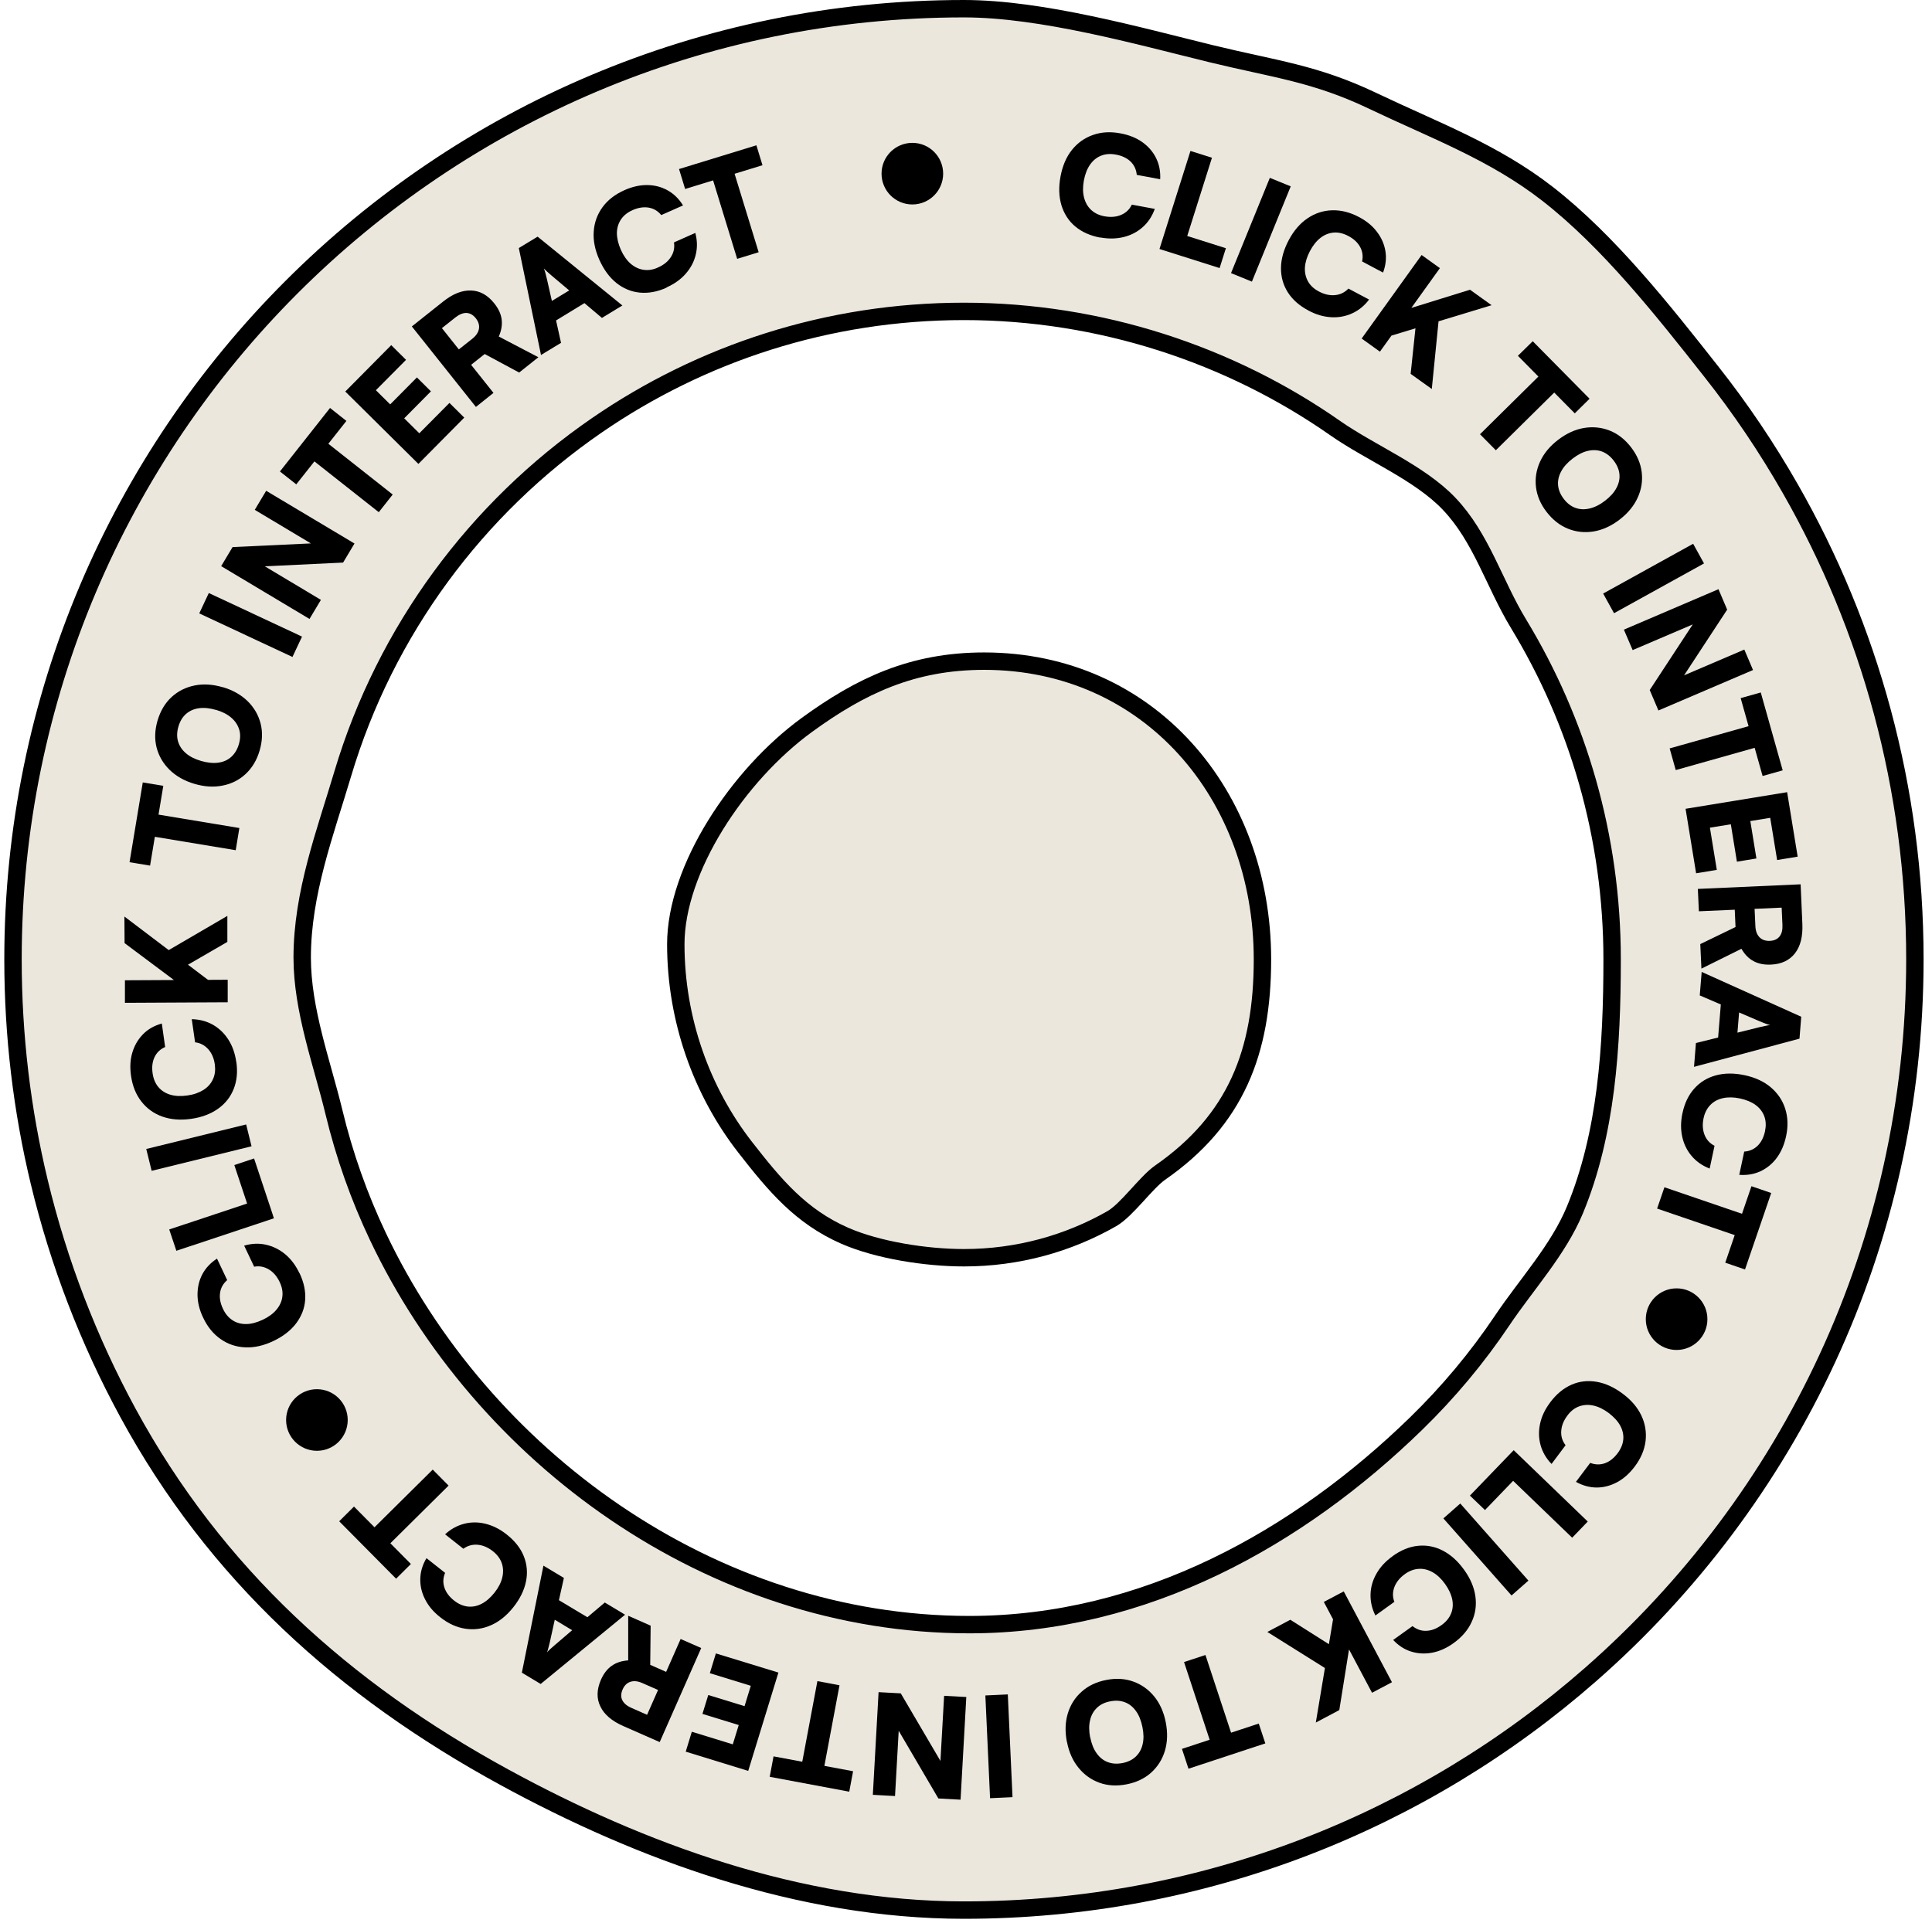 <svg width="222" height="221" viewBox="0 0 222 221" fill="none" xmlns="http://www.w3.org/2000/svg">
<g clip-path="url(#clip0_521_312)">
<path d="M110.764 1C50.414 1 1.494 49.92 1.494 110.27C1.494 119.07 2.534 127.63 4.504 135.83C6.754 145.2 10.204 154.1 14.684 162.36C24.744 180.88 39.494 194.2 57.994 204.29C73.514 212.76 91.834 219.54 110.764 219.54C138.354 219.54 163.554 209.32 182.784 192.45C205.624 172.42 220.034 143.03 220.034 110.27C220.034 90.59 214.834 72.12 205.724 56.18C203.024 51.45 199.984 46.94 196.624 42.69C191.124 35.71 184.844 27.74 177.824 22.28C171.644 17.47 164.874 15 157.734 11.59C151.094 8.42 146.464 7.95 139.164 6.17C130.824 4.13 119.714 1 110.754 1H110.764ZM111.394 186.73C81.654 186.73 55.364 167.32 43.424 142.12C41.274 137.59 39.574 132.81 38.374 127.83C37.014 122.2 34.724 116.11 34.724 110.06C34.724 102.65 37.374 95.7 39.384 88.94C44.294 72.48 54.744 58.41 68.574 48.89C80.564 40.63 95.104 35.79 110.764 35.79C126.424 35.79 141.354 40.76 153.444 49.22C157.474 52.04 163.094 54.32 166.484 57.87C170.224 61.78 171.664 67.03 174.484 71.68C181.314 82.93 185.244 96.14 185.244 110.27C185.244 120.34 184.594 130.29 180.974 139.05C179.074 143.65 175.374 147.66 172.634 151.74C169.744 156.05 166.414 160.03 162.704 163.64C149.284 176.7 131.594 186.73 111.384 186.73H111.394Z" fill="#EBE7DD" stroke="black" stroke-width="2"/>
<path d="M113.084 75.99C132.024 75.99 145.064 91.33 145.064 110.27C145.064 120.91 141.994 128.74 133.304 134.78C131.694 135.9 129.474 139.09 127.754 140.07C122.744 142.93 116.944 144.56 110.774 144.56C106.374 144.56 100.834 143.68 97.064 142.03C92.014 139.81 89.044 136.25 85.624 131.86C80.614 125.43 77.654 117.17 77.654 108.53C77.654 99.89 84.754 89.12 92.714 83.32C98.884 78.83 104.824 75.99 113.094 75.99H113.084Z" fill="#EBE7DD" stroke="black" stroke-width="2"/>
<path d="M126.423 27.31C125.263 27.09 124.303 26.66 123.543 26.02C122.783 25.38 122.263 24.56 121.963 23.58C121.673 22.6 121.633 21.5 121.863 20.27C122.093 19.06 122.523 18.04 123.173 17.23C123.823 16.42 124.623 15.85 125.593 15.51C126.553 15.17 127.613 15.11 128.763 15.33C129.733 15.51 130.573 15.85 131.263 16.34C131.953 16.83 132.483 17.44 132.843 18.17C133.203 18.9 133.363 19.71 133.313 20.6L130.623 20.1C130.563 19.48 130.323 18.97 129.913 18.57C129.493 18.17 128.933 17.9 128.233 17.77C127.603 17.65 127.033 17.69 126.533 17.89C126.023 18.09 125.603 18.43 125.263 18.91C124.923 19.39 124.683 20.01 124.543 20.75C124.413 21.47 124.413 22.12 124.563 22.7C124.713 23.28 124.983 23.76 125.383 24.13C125.783 24.5 126.293 24.75 126.913 24.86C127.623 24.99 128.263 24.94 128.823 24.7C129.383 24.46 129.793 24.07 130.053 23.52L132.693 24.01C132.393 24.84 131.943 25.54 131.323 26.09C130.703 26.65 129.973 27.03 129.133 27.24C128.293 27.45 127.383 27.47 126.413 27.29L126.423 27.31Z" fill="black"/>
<path d="M139.262 18.13L135.702 29.4L133.232 28.62L136.792 17.35L139.262 18.13ZM133.672 28.76L134.392 26.48L140.862 28.53L140.142 30.81L133.672 28.76Z" fill="black"/>
<path d="M148.313 21.42L143.853 32.37L141.453 31.39L145.913 20.44L148.313 21.42Z" fill="black"/>
<path d="M150.334 35.68C149.294 35.13 148.504 34.43 147.974 33.59C147.444 32.75 147.184 31.82 147.194 30.79C147.204 29.77 147.504 28.7 148.084 27.6C148.664 26.51 149.384 25.67 150.244 25.09C151.104 24.51 152.044 24.2 153.064 24.17C154.084 24.14 155.104 24.39 156.144 24.94C157.024 25.4 157.714 25.97 158.224 26.65C158.744 27.33 159.064 28.07 159.194 28.87C159.324 29.67 159.234 30.49 158.924 31.33L156.514 30.05C156.644 29.44 156.564 28.89 156.284 28.38C156.004 27.87 155.554 27.45 154.924 27.12C154.354 26.82 153.804 26.69 153.264 26.73C152.724 26.77 152.214 26.97 151.744 27.33C151.274 27.69 150.864 28.21 150.514 28.87C150.174 29.52 149.984 30.14 149.944 30.74C149.914 31.34 150.034 31.87 150.304 32.35C150.574 32.83 150.994 33.21 151.544 33.5C152.184 33.84 152.804 33.98 153.414 33.92C154.014 33.86 154.524 33.61 154.944 33.17L157.314 34.43C156.784 35.14 156.144 35.66 155.384 36.01C154.624 36.36 153.814 36.51 152.954 36.46C152.084 36.41 151.214 36.16 150.344 35.69L150.334 35.68Z" fill="black"/>
<path d="M165.453 30.82L158.563 40.42L156.463 38.91L163.353 29.31L165.453 30.82ZM171.393 35.08L158.843 38.89L161.113 35.72L168.913 33.3L171.393 35.08ZM162.663 37.57L165.323 36.69L164.523 44.71L162.093 42.97L162.663 37.58V37.57Z" fill="black"/>
<path d="M179.402 44.32L171.882 51.75L170.062 49.91L177.582 42.48L179.402 44.32ZM174.412 40.9L176.122 39.22L182.652 45.83L180.952 47.51L174.422 40.9H174.412Z" fill="black"/>
<path d="M186.104 59.72C185.154 60.45 184.154 60.91 183.134 61.08C182.104 61.25 181.124 61.15 180.174 60.77C179.234 60.39 178.414 59.75 177.714 58.84C177.014 57.94 176.614 56.98 176.494 55.98C176.374 54.98 176.534 54 176.964 53.06C177.394 52.12 178.084 51.28 179.044 50.55C179.994 49.82 180.994 49.36 182.014 49.19C183.034 49.02 184.024 49.12 184.964 49.49C185.904 49.86 186.714 50.5 187.414 51.4C188.114 52.31 188.524 53.27 188.644 54.27C188.764 55.27 188.614 56.25 188.184 57.19C187.754 58.14 187.064 58.98 186.114 59.71L186.104 59.72ZM184.434 57.55C185.034 57.09 185.474 56.6 185.744 56.08C186.024 55.56 186.134 55.03 186.084 54.5C186.034 53.97 185.814 53.45 185.424 52.94C185.034 52.43 184.584 52.09 184.084 51.9C183.574 51.71 183.034 51.69 182.464 51.82C181.884 51.95 181.304 52.25 180.704 52.71C180.104 53.17 179.664 53.66 179.384 54.19C179.104 54.71 178.984 55.25 179.034 55.78C179.084 56.32 179.304 56.84 179.694 57.35C180.084 57.86 180.534 58.2 181.044 58.38C181.554 58.56 182.094 58.58 182.674 58.44C183.254 58.3 183.844 58.01 184.434 57.55Z" fill="black"/>
<path d="M195.803 64.76L185.463 70.48L184.213 68.22L194.553 62.5L195.803 64.76Z" fill="black"/>
<path d="M187.604 74.72L186.594 72.37L197.464 67.72L198.464 70.07L192.724 78.82L192.414 78.09L200.434 74.66L201.434 77.01L190.564 81.66L189.564 79.31L195.294 70.57L195.604 71.3L187.604 74.72Z" fill="black"/>
<path d="M202.734 85.64L192.554 88.51L191.854 86.02L202.034 83.15L202.734 85.64ZM200.014 80.24L202.324 79.59L204.844 88.54L202.534 89.19L200.014 80.24Z" fill="black"/>
<path d="M194.894 100.37L193.684 92.96L205.354 91.05L206.564 98.46L204.204 98.85L203.294 93.29L204.074 93.89L201.124 94.37L201.824 98.67L199.584 99.04L198.884 94.74L195.814 95.24L196.364 94.42L197.274 99.98L194.914 100.37H194.894Z" fill="black"/>
<path d="M195.214 104.75L195.094 102.17L206.904 101.64L207.104 106.2C207.164 107.64 206.884 108.76 206.254 109.57C205.624 110.38 204.694 110.82 203.474 110.87C202.704 110.9 202.044 110.77 201.494 110.47C200.934 110.17 200.474 109.7 200.104 109.05L195.504 111.33L195.374 108.51L199.424 106.55L199.334 104.56L195.204 104.74L195.214 104.75ZM204.724 104.32L201.614 104.46L201.704 106.42C201.724 106.98 201.884 107.42 202.174 107.72C202.464 108.02 202.864 108.16 203.364 108.14C203.864 108.12 204.234 107.95 204.484 107.63C204.734 107.32 204.844 106.87 204.814 106.3L204.724 104.32Z" fill="black"/>
<path d="M195.314 114.4L195.534 111.71L206.974 116.86L206.774 119.38L194.654 122.62L194.874 119.88L197.424 119.25L197.734 115.45L195.314 114.41V114.4ZM202.284 117.42L199.834 116.37L199.644 118.69L202.224 118.05C202.434 118 202.644 117.96 202.864 117.91C203.084 117.86 203.264 117.83 203.404 117.82C203.264 117.79 203.094 117.73 202.894 117.66C202.694 117.59 202.484 117.5 202.284 117.41V117.42Z" fill="black"/>
<path d="M193.322 127.97C193.562 126.81 194.022 125.86 194.682 125.12C195.342 124.38 196.172 123.87 197.162 123.6C198.152 123.33 199.252 123.32 200.472 123.58C201.682 123.84 202.682 124.3 203.472 124.97C204.262 125.64 204.822 126.46 205.132 127.43C205.442 128.4 205.482 129.46 205.232 130.6C205.022 131.57 204.672 132.39 204.162 133.08C203.652 133.77 203.032 134.27 202.292 134.62C201.552 134.96 200.742 135.1 199.852 135.03L200.422 132.36C201.042 132.32 201.552 132.09 201.972 131.68C202.382 131.27 202.662 130.72 202.812 130.02C202.942 129.4 202.922 128.83 202.732 128.31C202.542 127.79 202.212 127.37 201.742 127.01C201.262 126.66 200.662 126.41 199.922 126.25C199.202 126.1 198.552 126.09 197.972 126.22C197.392 126.35 196.902 126.61 196.522 127.01C196.142 127.4 195.882 127.91 195.752 128.52C195.602 129.23 195.642 129.86 195.862 130.43C196.082 131 196.472 131.42 197.012 131.69L196.452 134.31C195.622 133.99 194.942 133.52 194.402 132.89C193.862 132.26 193.492 131.52 193.302 130.67C193.112 129.82 193.122 128.92 193.322 127.95V127.97Z" fill="black"/>
<path d="M200.414 142.33L190.414 138.91L191.254 136.46L201.254 139.88L200.414 142.33ZM201.254 136.34L203.524 137.12L200.514 145.91L198.244 145.13L201.254 136.34Z" fill="black"/>
<path d="M34.415 146.32C34.925 147.39 35.135 148.42 35.065 149.41C34.995 150.4 34.635 151.3 34.015 152.12C33.395 152.93 32.525 153.61 31.395 154.14C30.275 154.67 29.205 154.91 28.165 154.86C27.125 154.81 26.195 154.5 25.355 153.91C24.515 153.33 23.845 152.51 23.345 151.45C22.915 150.56 22.705 149.68 22.695 148.83C22.695 147.98 22.865 147.19 23.245 146.47C23.625 145.75 24.185 145.15 24.935 144.66L26.105 147.13C25.635 147.54 25.365 148.03 25.285 148.61C25.205 149.19 25.315 149.79 25.625 150.44C25.895 151.02 26.265 151.45 26.725 151.75C27.185 152.05 27.705 152.19 28.295 152.18C28.885 152.18 29.525 152 30.205 151.68C30.865 151.37 31.395 150.98 31.775 150.52C32.155 150.06 32.385 149.56 32.445 149.02C32.515 148.48 32.405 147.92 32.135 147.35C31.825 146.7 31.405 146.21 30.885 145.9C30.365 145.59 29.805 145.48 29.205 145.59L28.055 143.17C28.905 142.92 29.735 142.88 30.545 143.06C31.355 143.24 32.095 143.6 32.765 144.15C33.435 144.71 33.975 145.43 34.405 146.33L34.415 146.32Z" fill="black"/>
<path d="M19.445 141.31L30.655 137.58L31.475 140.03L20.265 143.76L19.445 141.31ZM31.335 139.59L29.065 140.35L26.925 133.91L29.195 133.15L31.335 139.59Z" fill="black"/>
<path d="M16.805 132.06L28.285 129.24L28.905 131.75L17.425 134.57L16.805 132.06Z" fill="black"/>
<path d="M27.155 122.04C27.325 123.21 27.215 124.26 26.845 125.18C26.475 126.1 25.875 126.86 25.035 127.45C24.195 128.04 23.165 128.43 21.935 128.6C20.715 128.77 19.615 128.68 18.635 128.33C17.655 127.98 16.855 127.39 16.235 126.59C15.615 125.79 15.215 124.8 15.055 123.64C14.915 122.66 14.965 121.76 15.215 120.95C15.465 120.13 15.875 119.44 16.445 118.86C17.015 118.28 17.735 117.88 18.595 117.64L18.975 120.34C18.405 120.59 18.005 120.98 17.755 121.51C17.505 122.04 17.435 122.65 17.535 123.36C17.625 123.99 17.845 124.52 18.195 124.94C18.545 125.36 19.005 125.65 19.565 125.82C20.125 125.99 20.785 126.02 21.535 125.91C22.265 125.81 22.875 125.59 23.385 125.27C23.885 124.95 24.255 124.53 24.475 124.03C24.705 123.53 24.765 122.97 24.685 122.35C24.585 121.63 24.335 121.05 23.925 120.59C23.525 120.14 23.015 119.87 22.415 119.8L22.035 117.14C22.915 117.16 23.725 117.37 24.445 117.77C25.165 118.18 25.765 118.75 26.235 119.48C26.705 120.21 27.005 121.06 27.145 122.04H27.155Z" fill="black"/>
<path d="M14.305 105.35L24.755 113.27L20.855 113.29L14.315 108.4L14.295 105.35H14.305ZM14.345 112.67L26.165 112.61V115.2L14.355 115.26V112.67H14.345ZM21.445 110.96L19.165 109.33L26.125 105.27V108.26L21.445 110.97V110.96Z" fill="black"/>
<path d="M17.245 99.49L14.885 99.1L16.405 89.93L18.765 90.32L17.245 99.49ZM17.075 93.44L27.505 95.17L27.085 97.72L16.655 95.99L17.075 93.44Z" fill="black"/>
<path d="M25.605 78.98C26.755 79.32 27.704 79.86 28.454 80.59C29.195 81.32 29.695 82.18 29.945 83.16C30.195 84.14 30.154 85.19 29.825 86.29C29.505 87.38 28.965 88.27 28.224 88.96C27.485 89.65 26.605 90.09 25.584 90.29C24.564 90.5 23.485 90.43 22.334 90.09C21.184 89.75 20.235 89.21 19.485 88.48C18.744 87.75 18.244 86.89 17.994 85.92C17.744 84.94 17.785 83.91 18.105 82.81C18.434 81.71 18.965 80.81 19.704 80.13C20.445 79.44 21.325 79 22.345 78.79C23.364 78.58 24.445 78.65 25.605 78.99V78.98ZM24.834 81.6C24.114 81.39 23.454 81.32 22.864 81.4C22.285 81.48 21.785 81.7 21.384 82.05C20.985 82.4 20.684 82.88 20.505 83.5C20.325 84.11 20.305 84.68 20.454 85.2C20.605 85.72 20.895 86.17 21.345 86.56C21.794 86.95 22.375 87.25 23.105 87.46C23.834 87.67 24.485 87.74 25.075 87.66C25.665 87.58 26.165 87.36 26.564 87C26.965 86.64 27.265 86.16 27.445 85.54C27.625 84.93 27.645 84.36 27.485 83.85C27.325 83.34 27.035 82.88 26.575 82.49C26.125 82.1 25.544 81.8 24.825 81.59L24.834 81.6Z" fill="black"/>
<path d="M23.994 68.16L34.705 73.17L33.605 75.51L22.895 70.5L23.994 68.16Z" fill="black"/>
<path d="M36.874 68.95L35.564 71.14L25.414 65.07L26.724 62.88L37.174 62.39L36.764 63.08L29.274 58.6L30.584 56.41L40.734 62.47L39.424 64.66L28.984 65.16L29.394 64.47L36.864 68.94L36.874 68.95Z" fill="black"/>
<path d="M34.044 55.67L32.164 54.19L37.924 46.89L39.804 48.38L34.044 55.67ZM36.824 50.29L45.124 56.84L43.524 58.87L35.224 52.32L36.824 50.29Z" fill="black"/>
<path d="M53.356 47.99L48.076 53.32L39.676 45L44.956 39.67L46.656 41.36L42.686 45.36L42.716 44.38L44.836 46.48L47.906 43.38L49.516 44.98L46.446 48.08L48.656 50.27L47.676 50.31L51.646 46.31L53.346 48L53.356 47.99Z" fill="black"/>
<path d="M56.704 45.16L54.684 46.77L47.324 37.52L50.894 34.68C52.014 33.78 53.094 33.35 54.124 33.39C55.154 33.42 56.044 33.92 56.804 34.88C57.284 35.48 57.564 36.09 57.644 36.72C57.724 37.35 57.614 38 57.314 38.68L61.864 41.06L59.654 42.82L55.694 40.69L54.134 41.93L56.714 45.17L56.704 45.16ZM50.784 37.72L52.724 40.16L54.264 38.94C54.704 38.59 54.964 38.21 55.034 37.79C55.104 37.38 54.984 36.98 54.674 36.58C54.364 36.19 54.004 35.99 53.604 35.97C53.204 35.96 52.784 36.13 52.334 36.48L50.784 37.71V37.72Z" fill="black"/>
<path d="M64.475 39.4L62.165 40.8L59.615 28.51L61.775 27.2L71.515 35.11L69.165 36.54L67.155 34.84L63.895 36.83L64.465 39.4H64.475ZM62.825 31.99L63.415 34.59L65.405 33.38L63.365 31.66C63.205 31.52 63.045 31.38 62.875 31.23C62.705 31.08 62.585 30.95 62.495 30.85C62.545 30.98 62.605 31.15 62.665 31.36C62.725 31.57 62.775 31.78 62.825 32V31.99Z" fill="black"/>
<path d="M76.605 33.06C75.525 33.54 74.495 33.73 73.505 33.63C72.515 33.53 71.625 33.16 70.825 32.52C70.025 31.88 69.375 30.99 68.865 29.85C68.365 28.72 68.145 27.64 68.225 26.6C68.295 25.56 68.635 24.64 69.235 23.81C69.835 22.99 70.675 22.34 71.745 21.86C72.645 21.46 73.525 21.26 74.375 21.27C75.225 21.28 76.005 21.48 76.715 21.88C77.425 22.27 78.015 22.85 78.485 23.61L75.985 24.72C75.585 24.24 75.105 23.96 74.525 23.86C73.955 23.77 73.345 23.86 72.685 24.15C72.105 24.41 71.655 24.77 71.355 25.22C71.055 25.67 70.895 26.19 70.885 26.78C70.885 27.37 71.035 28.01 71.335 28.7C71.635 29.37 72.005 29.9 72.455 30.3C72.905 30.69 73.405 30.93 73.945 31.01C74.485 31.09 75.045 31.01 75.615 30.74C76.275 30.45 76.775 30.04 77.095 29.53C77.425 29.02 77.535 28.46 77.445 27.86L79.895 26.77C80.125 27.62 80.145 28.46 79.945 29.27C79.755 30.08 79.365 30.81 78.795 31.46C78.225 32.11 77.485 32.64 76.575 33.04L76.605 33.06Z" fill="black"/>
<path d="M78.725 21.72L78.025 19.43L86.915 16.7L87.615 18.99L78.725 21.72ZM84.075 18.88L87.175 28.99L84.705 29.75L81.605 19.64L84.075 18.88Z" fill="black"/>
<path d="M178.145 161.16C178.855 160.22 179.665 159.55 180.585 159.15C181.505 158.75 182.465 158.65 183.465 158.82C184.475 158.99 185.475 159.45 186.475 160.2C187.465 160.94 188.175 161.78 188.615 162.72C189.055 163.66 189.205 164.64 189.085 165.65C188.955 166.66 188.545 167.63 187.835 168.57C187.235 169.36 186.565 169.96 185.815 170.36C185.065 170.76 184.285 170.97 183.475 170.97C182.665 170.97 181.865 170.75 181.085 170.32L182.725 168.14C183.305 168.36 183.865 168.37 184.415 168.18C184.965 167.98 185.445 167.6 185.875 167.03C186.255 166.52 186.475 165.99 186.525 165.45C186.575 164.91 186.455 164.38 186.175 163.86C185.895 163.34 185.445 162.86 184.845 162.4C184.255 161.96 183.675 161.68 183.085 161.55C182.505 161.42 181.955 161.46 181.435 161.65C180.925 161.84 180.475 162.19 180.105 162.7C179.665 163.28 179.435 163.87 179.395 164.48C179.355 165.09 179.525 165.63 179.895 166.11L178.285 168.26C177.665 167.63 177.255 166.91 177.025 166.11C176.805 165.31 176.785 164.49 176.965 163.64C177.145 162.79 177.535 161.97 178.135 161.18L178.145 161.16Z" fill="black"/>
<path d="M173.614 167.01L175.344 168.67L170.634 173.56L168.904 171.9L173.614 167.01ZM180.654 176.74L172.144 168.54L173.934 166.68L182.444 174.88L180.654 176.74Z" fill="black"/>
<path d="M173.685 183.38L165.855 174.52L167.795 172.81L175.625 181.67L173.685 183.38Z" fill="black"/>
<path d="M160.014 178.86C160.974 178.17 161.944 177.77 162.934 177.67C163.924 177.57 164.874 177.75 165.784 178.22C166.694 178.69 167.514 179.42 168.244 180.44C168.964 181.44 169.394 182.46 169.534 183.49C169.674 184.52 169.534 185.5 169.104 186.42C168.684 187.35 167.994 188.15 167.044 188.84C166.244 189.42 165.424 189.79 164.584 189.95C163.754 190.11 162.944 190.07 162.164 189.83C161.384 189.59 160.694 189.14 160.084 188.49L162.304 186.9C162.794 187.28 163.324 187.47 163.904 187.44C164.484 187.42 165.064 187.2 165.644 186.78C166.164 186.41 166.524 185.97 166.734 185.46C166.944 184.96 166.984 184.41 166.874 183.84C166.754 183.26 166.484 182.66 166.044 182.05C165.614 181.45 165.144 181.01 164.624 180.71C164.104 180.42 163.574 180.28 163.024 180.32C162.474 180.35 161.944 180.55 161.434 180.92C160.844 181.34 160.444 181.84 160.224 182.41C160.014 182.98 160.004 183.55 160.224 184.11L158.044 185.68C157.644 184.89 157.464 184.08 157.484 183.25C157.504 182.42 157.734 181.63 158.164 180.87C158.594 180.11 159.204 179.45 160.014 178.87V178.86Z" fill="black"/>
<path d="M152.845 189.07L152.455 191.85L145.625 187.57L148.265 186.17L152.845 189.07ZM151.195 197.99L153.355 185.05L155.185 188.49L153.895 196.55L151.205 197.98L151.195 197.99ZM157.655 194.56L152.115 184.12L154.405 182.91L159.945 193.35L157.655 194.56Z" fill="black"/>
<path d="M144.644 198.11L145.394 200.38L136.564 203.29L135.814 201.01L144.644 198.1V198.11ZM139.364 201.07L136.054 191.03L138.514 190.22L141.824 200.26L139.364 201.07Z" fill="black"/>
<path d="M122.595 200.22C122.365 199.04 122.395 197.95 122.695 196.95C122.995 195.95 123.525 195.11 124.285 194.44C125.035 193.76 125.985 193.31 127.115 193.09C128.235 192.87 129.265 192.93 130.215 193.27C131.165 193.61 131.965 194.18 132.625 194.98C133.275 195.78 133.725 196.78 133.955 197.96C134.185 199.14 134.155 200.23 133.855 201.23C133.555 202.23 133.025 203.06 132.275 203.74C131.525 204.41 130.595 204.86 129.475 205.08C128.345 205.3 127.305 205.25 126.355 204.91C125.405 204.57 124.595 204 123.945 203.2C123.285 202.4 122.835 201.41 122.605 200.22H122.595ZM125.275 199.69C125.425 200.43 125.665 201.04 126.015 201.52C126.355 202 126.785 202.34 127.285 202.53C127.785 202.72 128.345 202.76 128.975 202.64C129.605 202.52 130.115 202.27 130.505 201.9C130.895 201.53 131.165 201.06 131.295 200.48C131.435 199.9 131.425 199.25 131.275 198.51C131.125 197.77 130.885 197.15 130.535 196.67C130.185 196.18 129.765 195.84 129.255 195.65C128.755 195.46 128.185 195.42 127.555 195.55C126.925 195.67 126.425 195.92 126.035 196.3C125.645 196.68 125.385 197.15 125.255 197.73C125.115 198.31 125.125 198.97 125.265 199.7L125.275 199.69Z" fill="black"/>
<path d="M113.765 206.68L113.225 194.87L115.805 194.75L116.345 206.56L113.765 206.68Z" fill="black"/>
<path d="M108.485 194.91L111.035 195.05L110.375 206.85L107.825 206.71L102.535 197.68L103.335 197.72L102.845 206.43L100.295 206.29L100.955 194.49L103.505 194.63L108.795 203.64L107.995 203.6L108.485 194.91Z" fill="black"/>
<path d="M98.025 203.58L97.585 205.93L88.445 204.22L88.885 201.87L98.025 203.58ZM91.975 203.61L93.925 193.22L96.465 193.7L94.515 204.09L91.975 203.61Z" fill="black"/>
<path d="M82.265 190.04L89.445 192.24L85.975 203.54L78.795 201.33L79.495 199.04L84.885 200.7L84.005 201.13L84.885 198.27L80.715 196.99L81.385 194.82L85.555 196.1L86.465 193.12L86.955 193.97L81.565 192.31L82.265 190.02V190.04Z" fill="black"/>
<path d="M78.204 188.379L80.575 189.419L75.805 200.229L71.624 198.389C70.305 197.809 69.424 197.059 68.984 196.129C68.534 195.209 68.564 194.179 69.055 193.059C69.365 192.359 69.775 191.819 70.294 191.459C70.814 191.089 71.445 190.889 72.184 190.839V185.709L74.764 186.849L74.715 191.349L76.544 192.159L78.215 188.369L78.204 188.379ZM74.355 197.089L75.615 194.239L73.814 193.449C73.294 193.219 72.844 193.169 72.445 193.299C72.044 193.429 71.745 193.719 71.544 194.179C71.344 194.639 71.325 195.049 71.504 195.409C71.684 195.769 72.025 196.069 72.555 196.299L74.365 197.099L74.355 197.089Z" fill="black"/>
<path d="M69.515 184.2L71.825 185.59L62.125 193.55L59.965 192.25L62.445 179.95L64.795 181.36L64.225 183.92L67.495 185.88L69.505 184.18L69.515 184.2ZM63.725 189.1L65.745 187.37L63.745 186.17L63.175 188.77C63.125 188.98 63.075 189.19 63.015 189.4C62.965 189.62 62.905 189.79 62.855 189.92C62.945 189.81 63.065 189.68 63.225 189.54C63.385 189.39 63.545 189.25 63.725 189.1Z" fill="black"/>
<path d="M58.234 176.379C59.164 177.109 59.815 177.939 60.184 178.859C60.554 179.779 60.645 180.749 60.444 181.749C60.245 182.749 59.764 183.749 58.995 184.719C58.224 185.689 57.374 186.379 56.414 186.799C55.465 187.219 54.484 187.349 53.474 187.199C52.465 187.049 51.505 186.609 50.584 185.879C49.804 185.269 49.224 184.579 48.844 183.819C48.455 183.059 48.275 182.279 48.294 181.459C48.315 180.649 48.544 179.859 49.005 179.089L51.145 180.779C50.904 181.349 50.885 181.919 51.065 182.469C51.245 183.019 51.614 183.519 52.175 183.959C52.675 184.359 53.194 184.579 53.734 184.649C54.275 184.709 54.815 184.609 55.334 184.339C55.864 184.069 56.355 183.639 56.825 183.049C57.285 182.469 57.575 181.889 57.715 181.309C57.855 180.729 57.834 180.179 57.654 179.659C57.474 179.139 57.135 178.689 56.645 178.299C56.075 177.849 55.484 177.599 54.885 177.549C54.285 177.499 53.734 177.649 53.245 178.009L51.145 176.349C51.794 175.749 52.525 175.349 53.325 175.139C54.135 174.929 54.955 174.929 55.794 175.139C56.635 175.349 57.444 175.749 58.224 176.369L58.234 176.379Z" fill="black"/>
<path d="M47.215 179.76L45.515 181.45L38.975 174.85L40.675 173.16L47.215 179.76ZM42.215 176.35L49.725 168.91L51.545 170.75L44.035 178.19L42.215 176.35Z" fill="black"/>
<path d="M192.653 155.16C194.608 155.16 196.193 153.575 196.193 151.62C196.193 149.665 194.608 148.08 192.653 148.08C190.698 148.08 189.113 149.665 189.113 151.62C189.113 153.575 190.698 155.16 192.653 155.16Z" fill="black"/>
<path d="M36.415 166.75C38.37 166.75 39.955 165.165 39.955 163.21C39.955 161.255 38.37 159.67 36.415 159.67C34.46 159.67 32.875 161.255 32.875 163.21C32.875 165.165 34.46 166.75 36.415 166.75Z" fill="black"/>
<path d="M104.835 23.5C106.79 23.5 108.375 21.915 108.375 19.96C108.375 18.005 106.79 16.42 104.835 16.42C102.88 16.42 101.295 18.005 101.295 19.96C101.295 21.915 102.88 23.5 104.835 23.5Z" fill="black"/>
</g>
<defs>
<clipPath id="clip0_521_312">
<rect width="220.54" height="220.54" fill="white" transform="translate(0.494)"/>
</clipPath>
</defs>
</svg>
